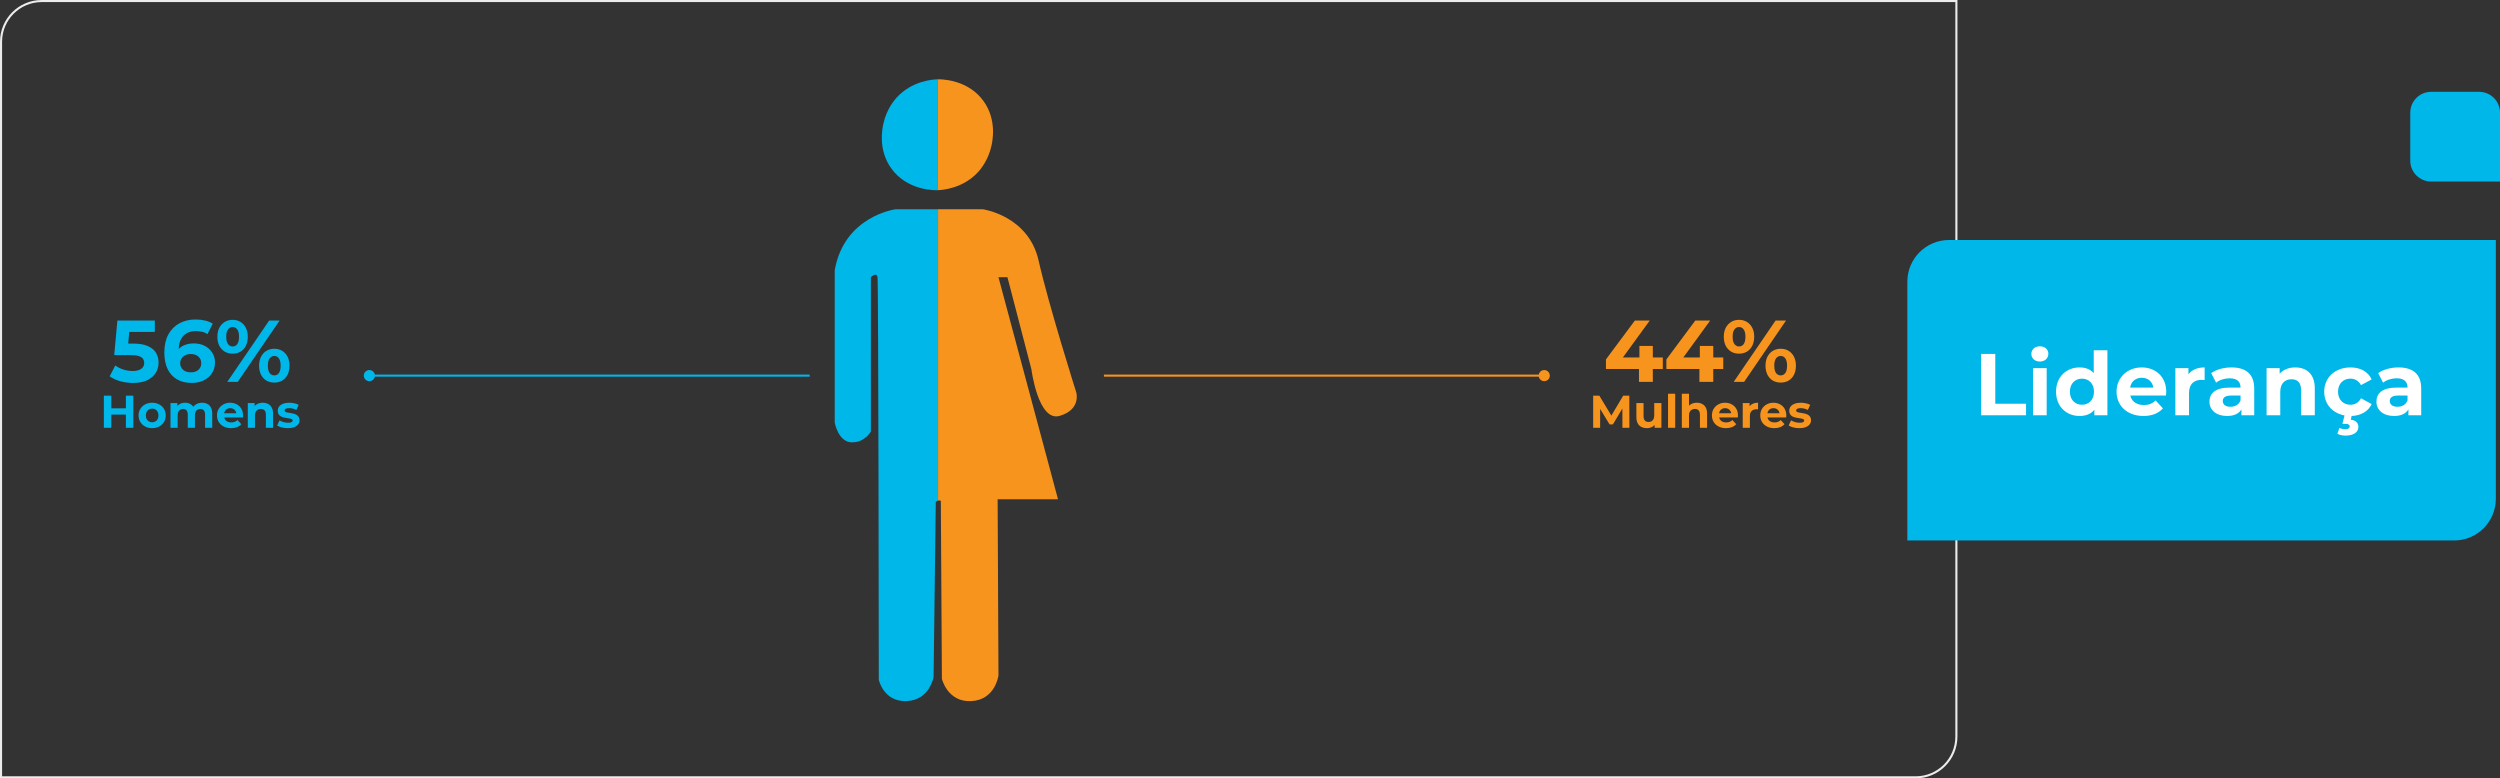 <svg width="1198" height="373" viewBox="0 0 1198 373" fill="none" xmlns="http://www.w3.org/2000/svg">
<rect x="0" y="0" width="1198" height="373" fill="#333333" stroke="none"/>
<path d="M0.5 20C0.5 9.23 9.23 0.5 20 0.5H937.5V353C937.5 363.77 928.77 372.5 918 372.5H0.5V20Z" stroke="#ECECEC"/>
<path d="M914 135C914 123.954 922.954 115 934 115H1196V239C1196 250.046 1187.05 259 1176 259H914V135Z" fill="#00B7EA"/>
<path d="M949.336 199V169.6H956.14V193.456H970.882V199H949.336ZM977.497 173.254C975.061 173.254 973.423 171.658 973.423 169.6C973.423 167.542 975.061 165.946 977.497 165.946C979.933 165.946 981.571 167.458 981.571 169.474C981.571 171.658 979.933 173.254 977.497 173.254ZM974.221 199V176.404H980.773V199H974.221ZM1003.32 167.836H1009.87V199H1003.61V196.396C1001.97 198.37 999.58 199.336 996.556 199.336C990.172 199.336 985.258 194.8 985.258 187.702C985.258 180.604 990.172 176.068 996.556 176.068C999.328 176.068 1001.68 176.95 1003.32 178.798V167.836ZM997.69 193.96C1000.92 193.96 1003.44 191.608 1003.44 187.702C1003.44 183.796 1000.92 181.444 997.69 181.444C994.414 181.444 991.894 183.796 991.894 187.702C991.894 191.608 994.414 193.96 997.69 193.96ZM1038.07 187.786C1038.07 188.29 1037.98 189.004 1037.94 189.55H1020.85C1021.48 192.364 1023.87 194.086 1027.32 194.086C1029.71 194.086 1031.43 193.372 1032.99 191.902L1036.47 195.682C1034.37 198.076 1031.22 199.336 1027.15 199.336C1019.34 199.336 1014.25 194.422 1014.25 187.702C1014.25 180.94 1019.42 176.068 1026.31 176.068C1032.94 176.068 1038.07 180.52 1038.07 187.786ZM1026.35 181.024C1023.37 181.024 1021.23 182.83 1020.76 185.728H1031.89C1031.43 182.872 1029.29 181.024 1026.35 181.024ZM1048.69 179.386C1050.28 177.202 1052.97 176.068 1056.46 176.068V182.116C1055.91 182.074 1055.49 182.032 1054.99 182.032C1051.38 182.032 1048.98 184.006 1048.98 188.332V199H1042.43V176.404H1048.69V179.386ZM1069.35 176.068C1076.23 176.068 1080.22 179.26 1080.22 186.106V199H1074.09V196.186C1072.87 198.244 1070.52 199.336 1067.2 199.336C1061.91 199.336 1058.76 196.396 1058.76 192.49C1058.76 188.5 1061.58 185.728 1068.46 185.728H1073.67C1073.67 182.914 1071.99 181.276 1068.46 181.276C1066.07 181.276 1063.59 182.074 1061.95 183.376L1059.6 178.798C1062.08 177.034 1065.73 176.068 1069.35 176.068ZM1068.84 194.926C1071.03 194.926 1072.92 193.918 1073.67 191.86V189.55H1069.18C1066.11 189.55 1065.15 190.684 1065.15 192.196C1065.15 193.834 1066.53 194.926 1068.84 194.926ZM1099.89 176.068C1105.22 176.068 1109.25 179.176 1109.25 186.064V199H1102.7V187.072C1102.7 183.418 1101.02 181.738 1098.12 181.738C1094.97 181.738 1092.7 183.67 1092.7 187.828V199H1086.15V176.404H1092.41V179.05C1094.17 177.118 1096.82 176.068 1099.89 176.068ZM1126.32 193.96C1128.37 193.96 1130.18 193.036 1131.4 190.852L1136.48 193.624C1134.93 197.11 1131.4 199.168 1126.9 199.336L1126.48 201.1C1129.05 201.394 1130.14 202.864 1130.14 204.586C1130.14 207.148 1127.7 208.744 1123.96 208.744C1122.49 208.744 1121.02 208.408 1120.06 207.862L1121.07 205.048C1121.86 205.426 1122.79 205.678 1123.8 205.678C1125.35 205.678 1125.98 205.132 1125.98 204.334C1125.98 203.62 1125.39 203.116 1123.92 203.116H1122.49L1123.5 199.084C1117.66 197.992 1113.76 193.582 1113.76 187.702C1113.76 180.898 1119.01 176.068 1126.36 176.068C1131.1 176.068 1134.84 178.126 1136.48 181.822L1131.4 184.552C1130.18 182.41 1128.37 181.444 1126.32 181.444C1123 181.444 1120.39 183.754 1120.39 187.702C1120.39 191.65 1123 193.96 1126.32 193.96ZM1149.37 176.068C1156.25 176.068 1160.24 179.26 1160.24 186.106V199H1154.11V196.186C1152.89 198.244 1150.54 199.336 1147.22 199.336C1141.93 199.336 1138.78 196.396 1138.78 192.49C1138.78 188.5 1141.6 185.728 1148.48 185.728H1153.69C1153.69 182.914 1152.01 181.276 1148.48 181.276C1146.09 181.276 1143.61 182.074 1141.97 183.376L1139.62 178.798C1142.1 177.034 1145.75 176.068 1149.37 176.068ZM1148.86 194.926C1151.05 194.926 1152.94 193.918 1153.69 191.86V189.55H1149.2C1146.13 189.55 1145.17 190.684 1145.17 192.196C1145.17 193.834 1146.55 194.926 1148.86 194.926Z" fill="white"/>
<g clip-path="url(#clip0_34_3074)">
<path d="M449.72 100.285H429.157C429.157 100.285 404.531 103.481 400 129.498V202.529C400 202.529 401.691 211.81 408.066 211.963C414.441 212.116 417.323 206.789 417.323 206.789V132.847C417.323 132.847 420.056 130.107 420.51 132.847C420.965 135.587 421.117 325.766 421.117 325.766C421.117 325.766 423.393 336.417 434.471 335.958C445.549 335.499 447.37 324.396 447.37 324.396L448.431 240.411L449.72 239.803V101.2" fill="#00B7EA"/>
<path d="M449.532 100.285H470.98C470.98 100.285 492.831 103.328 497.69 124.832C502.549 146.336 515.77 188.123 515.77 188.123C515.77 188.123 518.126 196.239 507.808 199.281C497.489 202.324 494.25 176.967 494.25 176.967L482.766 132.847H478.465L506.996 239.246H478.063L478.468 323.634C478.468 323.634 477.053 335.326 465.517 335.971C453.985 336.615 451.353 325.255 451.353 325.255L450.846 239.952L449.532 239.751V100.285Z" fill="#F7941E"/>
<path d="M449.207 91.148V38C446.967 38.088 436.97 38.726 429.609 46.835C428.739 47.795 424.857 52.214 423.305 59.299C422.838 61.437 420.601 71.642 427.087 80.689C434.786 91.431 448.081 91.187 449.204 91.148H449.207Z" fill="#00B7EA"/>
<path d="M449.207 38.007V91.154C451.447 91.066 461.444 90.428 468.805 82.319C469.675 81.359 473.557 76.94 475.109 69.855C475.576 67.717 477.813 57.512 471.327 48.465C463.625 37.727 450.33 37.968 449.207 38.007Z" fill="#F7941E"/>
</g>
<path d="M174.333 180C174.333 181.473 175.527 182.667 177 182.667C178.473 182.667 179.667 181.473 179.667 180C179.667 178.527 178.473 177.333 177 177.333C175.527 177.333 174.333 178.527 174.333 180ZM177 180.5L388 180.5L388 179.5L177 179.5L177 180.5Z" fill="#00B7EA"/>
<path d="M742.667 180C742.667 178.527 741.473 177.333 740 177.333C738.527 177.333 737.333 178.527 737.333 180C737.333 181.473 738.527 182.667 740 182.667C741.473 182.667 742.667 181.473 742.667 180ZM740 179.5L529 179.5L529 180.5L740 180.5L740 179.5Z" fill="#F7941E"/>
<path d="M63.768 183.504C61.724 183.504 59.694 183.238 57.678 182.706C55.69 182.146 53.982 181.362 52.554 180.354L55.242 175.146C56.362 175.958 57.65 176.602 59.106 177.078C60.59 177.554 62.088 177.792 63.6 177.792C65.308 177.792 66.652 177.456 67.632 176.784C68.612 176.112 69.102 175.174 69.102 173.97C69.102 173.214 68.906 172.542 68.514 171.954C68.122 171.366 67.422 170.918 66.414 170.61C65.434 170.302 64.048 170.148 62.256 170.148H54.738L56.25 153.6H74.184V159.06H58.686L62.214 155.952L61.164 167.754L57.636 164.646H63.852C66.764 164.646 69.102 165.052 70.866 165.864C72.658 166.648 73.96 167.726 74.772 169.098C75.584 170.47 75.99 172.024 75.99 173.76C75.99 175.496 75.556 177.106 74.688 178.59C73.82 180.046 72.476 181.236 70.656 182.16C68.864 183.056 66.568 183.504 63.768 183.504ZM91.896 183.504C89.208 183.504 86.87 182.944 84.882 181.824C82.922 180.704 81.41 179.066 80.346 176.91C79.282 174.754 78.75 172.094 78.75 168.93C78.75 165.542 79.38 162.672 80.64 160.32C81.928 157.968 83.692 156.176 85.932 154.944C88.2 153.712 90.804 153.096 93.744 153.096C95.312 153.096 96.81 153.264 98.238 153.6C99.666 153.936 100.898 154.44 101.934 155.112L99.414 160.11C98.602 159.55 97.734 159.172 96.81 158.976C95.886 158.752 94.92 158.64 93.912 158.64C91.364 158.64 89.348 159.41 87.864 160.95C86.38 162.49 85.638 164.772 85.638 167.796C85.638 168.3 85.638 168.86 85.638 169.476C85.666 170.092 85.75 170.708 85.89 171.324L84 169.56C84.532 168.468 85.218 167.558 86.058 166.83C86.898 166.074 87.892 165.514 89.04 165.15C90.216 164.758 91.504 164.562 92.904 164.562C94.808 164.562 96.516 164.94 98.028 165.696C99.54 166.452 100.744 167.516 101.64 168.888C102.564 170.26 103.026 171.87 103.026 173.718C103.026 175.706 102.522 177.442 101.514 178.926C100.534 180.382 99.204 181.516 97.524 182.328C95.872 183.112 93.996 183.504 91.896 183.504ZM91.518 178.422C92.47 178.422 93.31 178.254 94.038 177.918C94.794 177.554 95.382 177.036 95.802 176.364C96.222 175.692 96.432 174.922 96.432 174.054C96.432 172.71 95.97 171.646 95.046 170.862C94.15 170.05 92.946 169.644 91.434 169.644C90.426 169.644 89.544 169.84 88.788 170.232C88.032 170.596 87.43 171.114 86.982 171.786C86.562 172.43 86.352 173.186 86.352 174.054C86.352 174.894 86.562 175.65 86.982 176.322C87.402 176.966 87.99 177.484 88.746 177.876C89.502 178.24 90.426 178.422 91.518 178.422ZM108.914 183L128.99 153.6H133.988L113.912 183H108.914ZM111.476 169.476C110.048 169.476 108.788 169.154 107.696 168.51C106.604 167.838 105.736 166.9 105.092 165.696C104.476 164.464 104.168 163.022 104.168 161.37C104.168 159.718 104.476 158.29 105.092 157.086C105.736 155.882 106.604 154.944 107.696 154.272C108.788 153.6 110.048 153.264 111.476 153.264C112.904 153.264 114.164 153.6 115.256 154.272C116.348 154.944 117.202 155.882 117.818 157.086C118.434 158.29 118.742 159.718 118.742 161.37C118.742 163.022 118.434 164.464 117.818 165.696C117.202 166.9 116.348 167.838 115.256 168.51C114.164 169.154 112.904 169.476 111.476 169.476ZM111.476 166.032C112.4 166.032 113.142 165.654 113.702 164.898C114.262 164.114 114.542 162.938 114.542 161.37C114.542 159.802 114.262 158.64 113.702 157.884C113.142 157.1 112.4 156.708 111.476 156.708C110.58 156.708 109.838 157.1 109.25 157.884C108.69 158.64 108.41 159.802 108.41 161.37C108.41 162.91 108.69 164.072 109.25 164.856C109.838 165.64 110.58 166.032 111.476 166.032ZM131.426 183.336C130.026 183.336 128.766 183.014 127.646 182.37C126.554 181.698 125.7 180.76 125.084 179.556C124.468 178.324 124.16 176.882 124.16 175.23C124.16 173.578 124.468 172.15 125.084 170.946C125.7 169.742 126.554 168.804 127.646 168.132C128.766 167.46 130.026 167.124 131.426 167.124C132.882 167.124 134.156 167.46 135.248 168.132C136.34 168.804 137.194 169.742 137.81 170.946C138.426 172.15 138.734 173.578 138.734 175.23C138.734 176.882 138.426 178.324 137.81 179.556C137.194 180.76 136.34 181.698 135.248 182.37C134.156 183.014 132.882 183.336 131.426 183.336ZM131.426 179.892C132.35 179.892 133.092 179.514 133.652 178.758C134.212 177.974 134.492 176.798 134.492 175.23C134.492 173.69 134.212 172.528 133.652 171.744C133.092 170.96 132.35 170.568 131.426 170.568C130.53 170.568 129.788 170.96 129.2 171.744C128.64 172.5 128.36 173.662 128.36 175.23C128.36 176.798 128.64 177.974 129.2 178.758C129.788 179.514 130.53 179.892 131.426 179.892ZM60.325 189.6H63.889V205H60.325V189.6ZM53.33 205H49.766V189.6H53.33V205ZM60.59 198.686H53.066V195.672H60.59V198.686ZM72.923 205.176C71.662 205.176 70.54 204.912 69.557 204.384C68.589 203.856 67.819 203.137 67.247 202.228C66.69 201.304 66.411 200.255 66.411 199.082C66.411 197.894 66.69 196.845 67.247 195.936C67.819 195.012 68.589 194.293 69.557 193.78C70.54 193.252 71.662 192.988 72.923 192.988C74.17 192.988 75.284 193.252 76.267 193.78C77.25 194.293 78.02 195.005 78.577 195.914C79.134 196.823 79.413 197.879 79.413 199.082C79.413 200.255 79.134 201.304 78.577 202.228C78.02 203.137 77.25 203.856 76.267 204.384C75.284 204.912 74.17 205.176 72.923 205.176ZM72.923 202.36C73.495 202.36 74.008 202.228 74.463 201.964C74.918 201.7 75.277 201.326 75.541 200.842C75.805 200.343 75.937 199.757 75.937 199.082C75.937 198.393 75.805 197.806 75.541 197.322C75.277 196.838 74.918 196.464 74.463 196.2C74.008 195.936 73.495 195.804 72.923 195.804C72.351 195.804 71.838 195.936 71.383 196.2C70.928 196.464 70.562 196.838 70.283 197.322C70.019 197.806 69.887 198.393 69.887 199.082C69.887 199.757 70.019 200.343 70.283 200.842C70.562 201.326 70.928 201.7 71.383 201.964C71.838 202.228 72.351 202.36 72.923 202.36ZM96.865 192.988C97.804 192.988 98.632 193.179 99.351 193.56C100.084 193.927 100.656 194.499 101.067 195.276C101.492 196.039 101.705 197.021 101.705 198.224V205H98.273V198.752C98.273 197.799 98.075 197.095 97.679 196.64C97.283 196.185 96.726 195.958 96.007 195.958C95.508 195.958 95.061 196.075 94.665 196.31C94.269 196.53 93.961 196.867 93.741 197.322C93.521 197.777 93.411 198.356 93.411 199.06V205H89.979V198.752C89.979 197.799 89.781 197.095 89.385 196.64C89.004 196.185 88.454 195.958 87.735 195.958C87.236 195.958 86.789 196.075 86.393 196.31C85.997 196.53 85.689 196.867 85.469 197.322C85.249 197.777 85.139 198.356 85.139 199.06V205H81.707V193.164H84.985V196.398L84.369 195.452C84.78 194.645 85.359 194.037 86.107 193.626C86.87 193.201 87.735 192.988 88.703 192.988C89.788 192.988 90.734 193.267 91.541 193.824C92.362 194.367 92.905 195.203 93.169 196.332L91.959 196.002C92.355 195.078 92.986 194.345 93.851 193.802C94.731 193.259 95.736 192.988 96.865 192.988ZM110.741 205.176C109.392 205.176 108.204 204.912 107.177 204.384C106.165 203.856 105.381 203.137 104.823 202.228C104.266 201.304 103.987 200.255 103.987 199.082C103.987 197.894 104.259 196.845 104.801 195.936C105.359 195.012 106.114 194.293 107.067 193.78C108.021 193.252 109.099 192.988 110.301 192.988C111.46 192.988 112.501 193.237 113.425 193.736C114.364 194.22 115.105 194.924 115.647 195.848C116.19 196.757 116.461 197.85 116.461 199.126C116.461 199.258 116.454 199.412 116.439 199.588C116.425 199.749 116.41 199.903 116.395 200.05H106.781V198.048H114.591L113.271 198.642C113.271 198.026 113.147 197.491 112.897 197.036C112.648 196.581 112.303 196.229 111.863 195.98C111.423 195.716 110.91 195.584 110.323 195.584C109.737 195.584 109.216 195.716 108.761 195.98C108.321 196.229 107.977 196.589 107.727 197.058C107.478 197.513 107.353 198.055 107.353 198.686V199.214C107.353 199.859 107.493 200.431 107.771 200.93C108.065 201.414 108.468 201.788 108.981 202.052C109.509 202.301 110.125 202.426 110.829 202.426C111.46 202.426 112.01 202.331 112.479 202.14C112.963 201.949 113.403 201.663 113.799 201.282L115.625 203.262C115.083 203.878 114.401 204.355 113.579 204.692C112.758 205.015 111.812 205.176 110.741 205.176ZM125.94 192.988C126.879 192.988 127.715 193.179 128.448 193.56C129.196 193.927 129.783 194.499 130.208 195.276C130.633 196.039 130.846 197.021 130.846 198.224V205H127.414V198.752C127.414 197.799 127.201 197.095 126.776 196.64C126.365 196.185 125.779 195.958 125.016 195.958C124.473 195.958 123.982 196.075 123.542 196.31C123.117 196.53 122.779 196.875 122.53 197.344C122.295 197.813 122.178 198.415 122.178 199.148V205H118.746V193.164H122.024V196.442L121.408 195.452C121.833 194.66 122.442 194.051 123.234 193.626C124.026 193.201 124.928 192.988 125.94 192.988ZM137.939 205.176C136.927 205.176 135.952 205.059 135.013 204.824C134.089 204.575 133.356 204.267 132.813 203.9L133.957 201.436C134.5 201.773 135.138 202.052 135.871 202.272C136.619 202.477 137.352 202.58 138.071 202.58C138.863 202.58 139.42 202.485 139.743 202.294C140.08 202.103 140.249 201.839 140.249 201.502C140.249 201.223 140.117 201.018 139.853 200.886C139.604 200.739 139.266 200.629 138.841 200.556C138.416 200.483 137.946 200.409 137.433 200.336C136.934 200.263 136.428 200.167 135.915 200.05C135.402 199.918 134.932 199.727 134.507 199.478C134.082 199.229 133.737 198.891 133.473 198.466C133.224 198.041 133.099 197.491 133.099 196.816C133.099 196.068 133.312 195.408 133.737 194.836C134.177 194.264 134.808 193.817 135.629 193.494C136.45 193.157 137.433 192.988 138.577 192.988C139.384 192.988 140.205 193.076 141.041 193.252C141.877 193.428 142.574 193.685 143.131 194.022L141.987 196.464C141.415 196.127 140.836 195.899 140.249 195.782C139.677 195.65 139.12 195.584 138.577 195.584C137.814 195.584 137.257 195.687 136.905 195.892C136.553 196.097 136.377 196.361 136.377 196.684C136.377 196.977 136.502 197.197 136.751 197.344C137.015 197.491 137.36 197.608 137.785 197.696C138.21 197.784 138.672 197.865 139.171 197.938C139.684 197.997 140.198 198.092 140.711 198.224C141.224 198.356 141.686 198.547 142.097 198.796C142.522 199.031 142.867 199.361 143.131 199.786C143.395 200.197 143.527 200.739 143.527 201.414C143.527 202.147 143.307 202.8 142.867 203.372C142.427 203.929 141.789 204.369 140.953 204.692C140.132 205.015 139.127 205.176 137.939 205.176Z" fill="#00B7EA"/>
<path d="M769.565 176.826V172.248L783.425 153.6H790.565L776.999 172.248L773.681 171.282H796.823V176.826H769.565ZM785.399 183V176.826L785.609 171.282V165.78H792.035V183H785.399ZM798.522 176.826V172.248L812.382 153.6H819.522L805.956 172.248L802.638 171.282H825.78V176.826H798.522ZM814.356 183V176.826L814.566 171.282V165.78H820.992V183H814.356ZM830.785 183L850.861 153.6H855.859L835.783 183H830.785ZM833.347 169.476C831.919 169.476 830.659 169.154 829.567 168.51C828.475 167.838 827.607 166.9 826.963 165.696C826.347 164.464 826.039 163.022 826.039 161.37C826.039 159.718 826.347 158.29 826.963 157.086C827.607 155.882 828.475 154.944 829.567 154.272C830.659 153.6 831.919 153.264 833.347 153.264C834.775 153.264 836.035 153.6 837.127 154.272C838.219 154.944 839.073 155.882 839.689 157.086C840.305 158.29 840.613 159.718 840.613 161.37C840.613 163.022 840.305 164.464 839.689 165.696C839.073 166.9 838.219 167.838 837.127 168.51C836.035 169.154 834.775 169.476 833.347 169.476ZM833.347 166.032C834.271 166.032 835.013 165.654 835.573 164.898C836.133 164.114 836.413 162.938 836.413 161.37C836.413 159.802 836.133 158.64 835.573 157.884C835.013 157.1 834.271 156.708 833.347 156.708C832.451 156.708 831.709 157.1 831.121 157.884C830.561 158.64 830.281 159.802 830.281 161.37C830.281 162.91 830.561 164.072 831.121 164.856C831.709 165.64 832.451 166.032 833.347 166.032ZM853.297 183.336C851.897 183.336 850.637 183.014 849.517 182.37C848.425 181.698 847.571 180.76 846.955 179.556C846.339 178.324 846.031 176.882 846.031 175.23C846.031 173.578 846.339 172.15 846.955 170.946C847.571 169.742 848.425 168.804 849.517 168.132C850.637 167.46 851.897 167.124 853.297 167.124C854.753 167.124 856.027 167.46 857.119 168.132C858.211 168.804 859.065 169.742 859.681 170.946C860.297 172.15 860.605 173.578 860.605 175.23C860.605 176.882 860.297 178.324 859.681 179.556C859.065 180.76 858.211 181.698 857.119 182.37C856.027 183.014 854.753 183.336 853.297 183.336ZM853.297 179.892C854.221 179.892 854.963 179.514 855.523 178.758C856.083 177.974 856.363 176.798 856.363 175.23C856.363 173.69 856.083 172.528 855.523 171.744C854.963 170.96 854.221 170.568 853.297 170.568C852.401 170.568 851.659 170.96 851.071 171.744C850.511 172.5 850.231 173.662 850.231 175.23C850.231 176.798 850.511 177.974 851.071 178.758C851.659 179.514 852.401 179.892 853.297 179.892ZM763.448 205V189.6H766.396L772.952 200.468H771.39L777.836 189.6H780.762L780.806 205H777.462L777.44 194.726H778.056L772.908 203.372H771.302L766.044 194.726H766.792V205H763.448ZM789.212 205.176C788.229 205.176 787.349 204.985 786.572 204.604C785.809 204.223 785.215 203.643 784.79 202.866C784.364 202.074 784.152 201.069 784.152 199.852V193.164H787.584V199.346C787.584 200.329 787.789 201.055 788.2 201.524C788.625 201.979 789.219 202.206 789.982 202.206C790.51 202.206 790.979 202.096 791.39 201.876C791.8 201.641 792.123 201.289 792.358 200.82C792.592 200.336 792.71 199.735 792.71 199.016V193.164H796.142V205H792.886V201.744L793.48 202.69C793.084 203.511 792.497 204.135 791.72 204.56C790.957 204.971 790.121 205.176 789.212 205.176ZM799.321 205V188.676H802.753V205H799.321ZM813.132 192.988C814.071 192.988 814.907 193.179 815.64 193.56C816.388 193.927 816.975 194.499 817.4 195.276C817.826 196.039 818.038 197.021 818.038 198.224V205H814.606V198.752C814.606 197.799 814.394 197.095 813.968 196.64C813.558 196.185 812.971 195.958 812.208 195.958C811.666 195.958 811.174 196.075 810.734 196.31C810.309 196.53 809.972 196.875 809.722 197.344C809.488 197.813 809.37 198.415 809.37 199.148V205H805.938V188.676H809.37V196.442L808.6 195.452C809.026 194.66 809.634 194.051 810.426 193.626C811.218 193.201 812.12 192.988 813.132 192.988ZM827.109 205.176C825.76 205.176 824.572 204.912 823.545 204.384C822.533 203.856 821.749 203.137 821.191 202.228C820.634 201.304 820.355 200.255 820.355 199.082C820.355 197.894 820.627 196.845 821.169 195.936C821.727 195.012 822.482 194.293 823.435 193.78C824.389 193.252 825.467 192.988 826.669 192.988C827.828 192.988 828.869 193.237 829.793 193.736C830.732 194.22 831.473 194.924 832.015 195.848C832.558 196.757 832.829 197.85 832.829 199.126C832.829 199.258 832.822 199.412 832.807 199.588C832.793 199.749 832.778 199.903 832.763 200.05H823.149V198.048H830.959L829.639 198.642C829.639 198.026 829.515 197.491 829.265 197.036C829.016 196.581 828.671 196.229 828.231 195.98C827.791 195.716 827.278 195.584 826.691 195.584C826.105 195.584 825.584 195.716 825.129 195.98C824.689 196.229 824.345 196.589 824.095 197.058C823.846 197.513 823.721 198.055 823.721 198.686V199.214C823.721 199.859 823.861 200.431 824.139 200.93C824.433 201.414 824.836 201.788 825.349 202.052C825.877 202.301 826.493 202.426 827.197 202.426C827.828 202.426 828.378 202.331 828.847 202.14C829.331 201.949 829.771 201.663 830.167 201.282L831.993 203.262C831.451 203.878 830.769 204.355 829.947 204.692C829.126 205.015 828.18 205.176 827.109 205.176ZM835.114 205V193.164H838.392V196.508L837.93 195.54C838.282 194.704 838.847 194.073 839.624 193.648C840.402 193.208 841.348 192.988 842.462 192.988V196.156C842.316 196.141 842.184 196.134 842.066 196.134C841.949 196.119 841.824 196.112 841.692 196.112C840.754 196.112 839.991 196.383 839.404 196.926C838.832 197.454 838.546 198.283 838.546 199.412V205H835.114ZM850.27 205.176C848.92 205.176 847.732 204.912 846.706 204.384C845.694 203.856 844.909 203.137 844.352 202.228C843.794 201.304 843.516 200.255 843.516 199.082C843.516 197.894 843.787 196.845 844.33 195.936C844.887 195.012 845.642 194.293 846.596 193.78C847.549 193.252 848.627 192.988 849.83 192.988C850.988 192.988 852.03 193.237 852.954 193.736C853.892 194.22 854.633 194.924 855.176 195.848C855.718 196.757 855.99 197.85 855.99 199.126C855.99 199.258 855.982 199.412 855.968 199.588C855.953 199.749 855.938 199.903 855.924 200.05H846.31V198.048H854.12L852.8 198.642C852.8 198.026 852.675 197.491 852.426 197.036C852.176 196.581 851.832 196.229 851.392 195.98C850.952 195.716 850.438 195.584 849.852 195.584C849.265 195.584 848.744 195.716 848.29 195.98C847.85 196.229 847.505 196.589 847.256 197.058C847.006 197.513 846.882 198.055 846.882 198.686V199.214C846.882 199.859 847.021 200.431 847.3 200.93C847.593 201.414 847.996 201.788 848.51 202.052C849.038 202.301 849.654 202.426 850.358 202.426C850.988 202.426 851.538 202.331 852.008 202.14C852.492 201.949 852.932 201.663 853.328 201.282L855.154 203.262C854.611 203.878 853.929 204.355 853.108 204.692C852.286 205.015 851.34 205.176 850.27 205.176ZM862.256 205.176C861.244 205.176 860.269 205.059 859.33 204.824C858.406 204.575 857.673 204.267 857.13 203.9L858.274 201.436C858.817 201.773 859.455 202.052 860.188 202.272C860.936 202.477 861.67 202.58 862.388 202.58C863.18 202.58 863.738 202.485 864.06 202.294C864.398 202.103 864.566 201.839 864.566 201.502C864.566 201.223 864.434 201.018 864.17 200.886C863.921 200.739 863.584 200.629 863.158 200.556C862.733 200.483 862.264 200.409 861.75 200.336C861.252 200.263 860.746 200.167 860.232 200.05C859.719 199.918 859.25 199.727 858.824 199.478C858.399 199.229 858.054 198.891 857.79 198.466C857.541 198.041 857.416 197.491 857.416 196.816C857.416 196.068 857.629 195.408 858.054 194.836C858.494 194.264 859.125 193.817 859.946 193.494C860.768 193.157 861.75 192.988 862.894 192.988C863.701 192.988 864.522 193.076 865.358 193.252C866.194 193.428 866.891 193.685 867.448 194.022L866.304 196.464C865.732 196.127 865.153 195.899 864.566 195.782C863.994 195.65 863.437 195.584 862.894 195.584C862.132 195.584 861.574 195.687 861.222 195.892C860.87 196.097 860.694 196.361 860.694 196.684C860.694 196.977 860.819 197.197 861.068 197.344C861.332 197.491 861.677 197.608 862.102 197.696C862.528 197.784 862.99 197.865 863.488 197.938C864.002 197.997 864.515 198.092 865.028 198.224C865.542 198.356 866.004 198.547 866.414 198.796C866.84 199.031 867.184 199.361 867.448 199.786C867.712 200.197 867.844 200.739 867.844 201.414C867.844 202.147 867.624 202.8 867.184 203.372C866.744 203.929 866.106 204.369 865.27 204.692C864.449 205.015 863.444 205.176 862.256 205.176Z" fill="#F7941E"/>
<path d="M1155 54C1155 48.477 1159.48 44 1165 44L1188 44C1193.52 44 1198 48.477 1198 54V87H1165C1159.48 87 1155 82.523 1155 77V54Z" fill="#00B7EA"/>
<defs>
<clipPath id="clip0_34_3074">
<rect width="116" height="298" fill="white" transform="translate(400 38)"/>
</clipPath>
</defs>
</svg>
